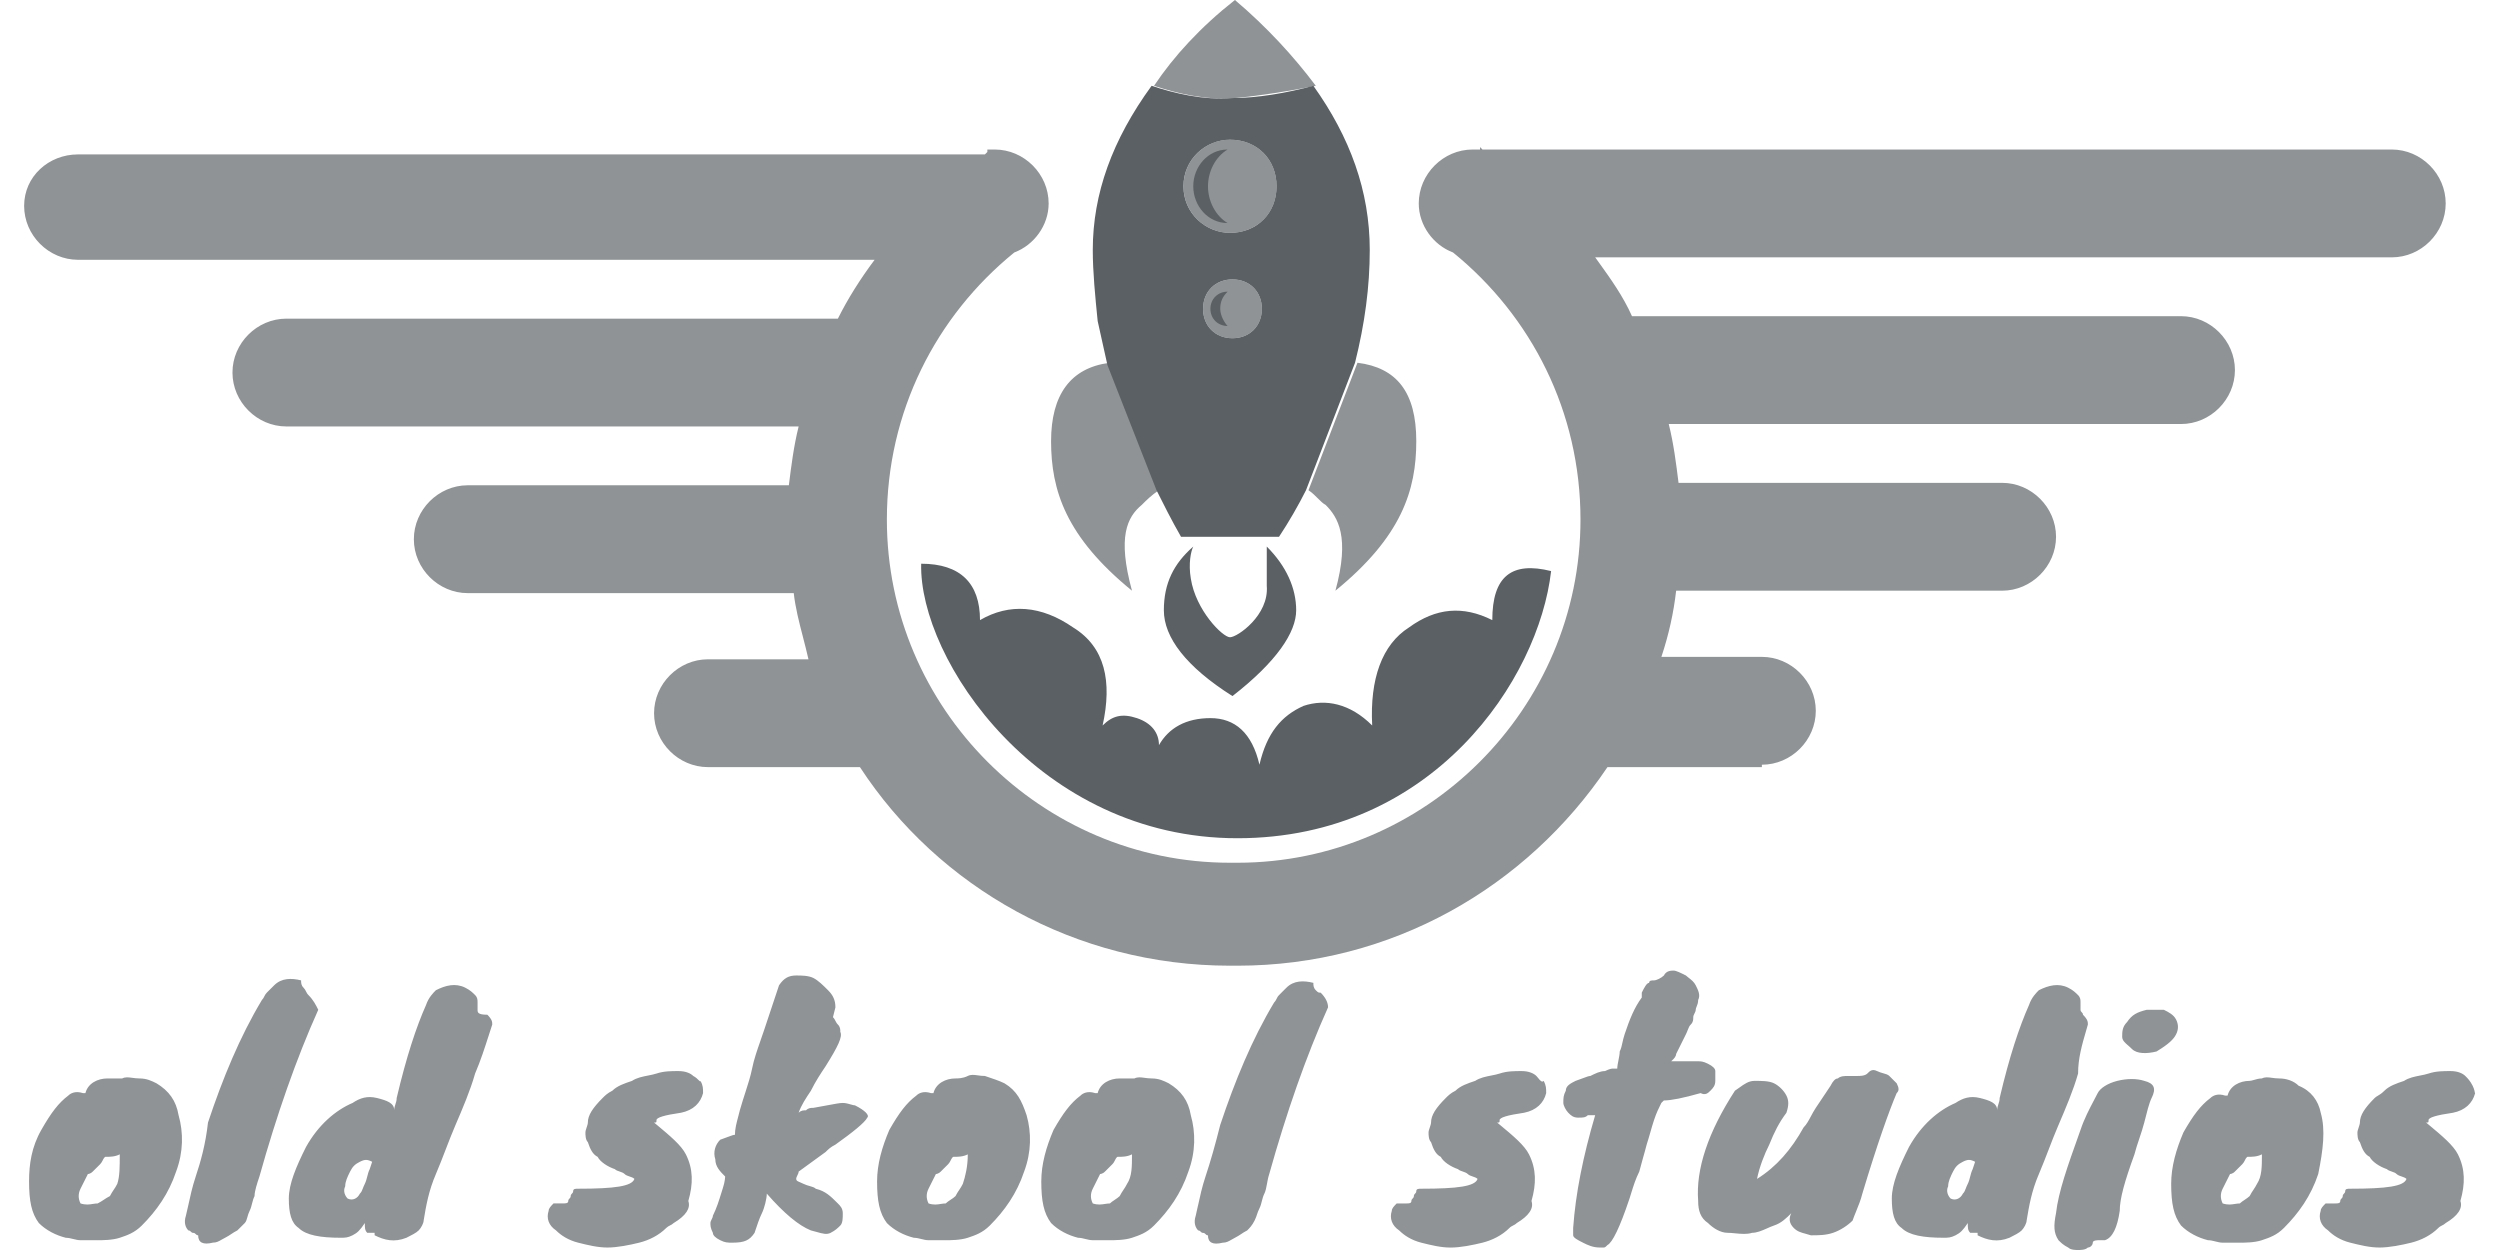 <?xml version="1.0" encoding="UTF-8"?> <svg xmlns="http://www.w3.org/2000/svg" width="72" height="36" viewBox="0 0 72 36" fill="none"><g clip-path="url(#clip0_2125_33360)"><path fill-rule="evenodd" clip-rule="evenodd" d="M37.895 2.471C37.189 2.612 36.342 2.753 35.566 2.824C34.719 2.894 33.872 2.682 33.236 2.471C33.801 1.624 34.578 0.776 35.566 0C36.483 0.776 37.26 1.624 37.895 2.471ZM38.46 17.012C38.884 15.459 38.531 14.894 38.178 14.541C38.107 14.506 38.036 14.435 37.957 14.356C37.878 14.276 37.789 14.188 37.684 14.118L39.095 10.447C40.225 10.588 40.789 11.294 40.789 12.706C40.789 14.118 40.366 15.459 38.46 17.012ZM8.813 28.553C8.831 28.588 8.848 28.623 8.884 28.659C9.025 28.8 9.096 28.941 9.166 29.082C8.531 30.494 7.966 32.118 7.472 33.882C7.401 34.094 7.331 34.306 7.331 34.447C7.296 34.518 7.278 34.588 7.26 34.659C7.243 34.73 7.225 34.8 7.19 34.871C7.159 34.932 7.141 34.994 7.126 35.05C7.106 35.122 7.088 35.184 7.049 35.224L6.837 35.435C6.766 35.471 6.713 35.506 6.66 35.541L6.66 35.541C6.607 35.577 6.554 35.612 6.484 35.647C6.445 35.666 6.412 35.685 6.381 35.703C6.299 35.751 6.234 35.788 6.131 35.788C5.849 35.858 5.707 35.788 5.707 35.577C5.672 35.577 5.654 35.559 5.637 35.542C5.619 35.524 5.601 35.507 5.566 35.507C5.531 35.507 5.513 35.489 5.496 35.471C5.478 35.454 5.46 35.436 5.425 35.436C5.354 35.365 5.284 35.224 5.354 35.012C5.376 34.926 5.397 34.828 5.421 34.72C5.474 34.473 5.538 34.178 5.637 33.882C5.778 33.459 5.919 32.965 5.99 32.33C6.413 31.059 6.907 29.859 7.543 28.8C7.578 28.765 7.596 28.73 7.613 28.694C7.631 28.659 7.649 28.624 7.684 28.588L7.896 28.377C8.107 28.165 8.39 28.165 8.672 28.235C8.672 28.306 8.672 28.377 8.743 28.447C8.778 28.483 8.796 28.518 8.813 28.553ZM19.966 30.988C19.895 30.917 19.754 30.847 19.542 30.847H19.542C19.33 30.847 19.119 30.847 18.907 30.918C18.831 30.943 18.747 30.959 18.661 30.976C18.503 31.007 18.337 31.039 18.201 31.13L18.192 31.133C17.983 31.203 17.775 31.273 17.636 31.412C17.495 31.483 17.424 31.553 17.354 31.624C17.072 31.906 16.93 32.118 16.93 32.33C16.93 32.365 16.913 32.418 16.895 32.471C16.877 32.524 16.86 32.577 16.86 32.612C16.86 32.682 16.86 32.824 16.93 32.894C17.001 33.106 17.072 33.246 17.213 33.318C17.283 33.459 17.495 33.599 17.707 33.671C17.742 33.706 17.795 33.724 17.848 33.741C17.901 33.759 17.954 33.777 17.989 33.812C18.024 33.847 18.078 33.865 18.131 33.883C18.184 33.9 18.236 33.917 18.271 33.952C18.201 34.165 17.707 34.235 16.648 34.235C16.577 34.235 16.507 34.235 16.507 34.305C16.507 34.341 16.489 34.359 16.471 34.377C16.454 34.394 16.436 34.412 16.436 34.447C16.436 34.482 16.418 34.5 16.401 34.518C16.383 34.535 16.366 34.553 16.366 34.588C16.366 34.657 16.295 34.658 16.224 34.658H15.942L15.938 34.662C15.869 34.732 15.801 34.801 15.801 34.871C15.73 35.083 15.801 35.294 16.013 35.435C16.154 35.577 16.366 35.717 16.648 35.788C16.93 35.859 17.213 35.929 17.495 35.929C17.777 35.929 18.13 35.858 18.413 35.788C18.695 35.717 18.977 35.577 19.189 35.364C19.225 35.329 19.26 35.311 19.296 35.293C19.331 35.276 19.366 35.258 19.401 35.224C19.754 35.012 19.895 34.8 19.824 34.588C19.966 34.094 19.966 33.671 19.754 33.247C19.621 32.983 19.301 32.717 18.912 32.392L18.912 32.392L18.912 32.392L18.836 32.33C18.872 32.33 18.889 32.33 18.898 32.321C18.907 32.312 18.907 32.294 18.907 32.259C18.907 32.188 19.119 32.118 19.613 32.047C19.966 31.976 20.177 31.765 20.248 31.482C20.248 31.341 20.248 31.27 20.177 31.129C20.177 31.165 20.16 31.147 20.124 31.111C20.089 31.076 20.036 31.023 19.966 30.988ZM4.508 31.2C4.366 31.129 4.225 31.059 4.013 31.059C3.937 31.059 3.869 31.049 3.808 31.041C3.699 31.026 3.609 31.014 3.519 31.059H3.096C2.813 31.059 2.531 31.2 2.46 31.482H2.39C2.178 31.412 2.037 31.482 1.966 31.553C1.684 31.765 1.472 32.047 1.19 32.541C0.908 33.035 0.837 33.529 0.837 34.024C0.837 34.589 0.908 34.942 1.119 35.224C1.331 35.436 1.613 35.577 1.896 35.648C1.966 35.648 2.037 35.665 2.107 35.683L2.108 35.683C2.178 35.701 2.249 35.718 2.319 35.718H2.813C2.955 35.718 3.237 35.718 3.449 35.648C3.66 35.577 3.872 35.507 4.084 35.295C4.508 34.871 4.86 34.377 5.072 33.742C5.284 33.177 5.284 32.612 5.143 32.118C5.072 31.694 4.86 31.412 4.508 31.2ZM3.378 34.094C3.343 34.165 3.308 34.218 3.272 34.27L3.272 34.27C3.237 34.323 3.202 34.376 3.166 34.447C3.096 34.482 3.043 34.517 2.99 34.553C2.937 34.588 2.884 34.623 2.813 34.659C2.769 34.659 2.724 34.666 2.677 34.673C2.576 34.69 2.464 34.707 2.319 34.659C2.249 34.518 2.249 34.377 2.319 34.235L2.531 33.812C2.531 33.812 2.602 33.812 2.672 33.74L2.884 33.529C2.919 33.493 2.937 33.458 2.955 33.423C2.972 33.387 2.99 33.352 3.025 33.317C3.166 33.317 3.308 33.317 3.449 33.245C3.449 33.6 3.449 33.882 3.378 34.094ZM13.754 29.082V28.87C13.754 28.799 13.754 28.729 13.683 28.658C13.613 28.587 13.542 28.518 13.401 28.446C13.118 28.305 12.836 28.376 12.554 28.518C12.483 28.588 12.342 28.729 12.271 28.941C11.989 29.576 11.707 30.424 11.424 31.623C11.424 31.694 11.407 31.747 11.389 31.8C11.371 31.853 11.354 31.906 11.354 31.976C11.354 31.765 11.142 31.695 10.86 31.623C10.577 31.553 10.365 31.623 10.154 31.765C9.66 31.976 9.165 32.4 8.812 33.035C8.53 33.6 8.318 34.094 8.318 34.518C8.318 34.942 8.389 35.224 8.601 35.365C8.812 35.577 9.236 35.647 9.801 35.647C9.942 35.647 10.012 35.647 10.154 35.576C10.295 35.505 10.365 35.435 10.507 35.224C10.507 35.364 10.507 35.435 10.577 35.505H10.648H10.789V35.576C11.071 35.717 11.354 35.788 11.707 35.647L11.707 35.647C11.848 35.576 11.989 35.506 12.059 35.435C12.13 35.364 12.201 35.224 12.201 35.153C12.271 34.729 12.342 34.306 12.554 33.812C12.659 33.566 12.747 33.337 12.835 33.108L12.835 33.108C12.924 32.878 13.012 32.648 13.118 32.401C13.33 31.907 13.542 31.412 13.683 30.918C13.844 30.542 13.964 30.166 14.075 29.822L14.075 29.822L14.075 29.822L14.075 29.822L14.075 29.822C14.11 29.713 14.143 29.607 14.177 29.506C14.177 29.435 14.177 29.365 14.036 29.224C13.754 29.224 13.754 29.153 13.754 29.082ZM10.648 33.67C10.613 33.741 10.595 33.812 10.577 33.882C10.559 33.953 10.542 34.023 10.507 34.094C10.48 34.148 10.463 34.192 10.449 34.229C10.426 34.289 10.409 34.333 10.365 34.376C10.295 34.518 10.154 34.588 10.012 34.518C9.942 34.447 9.871 34.306 9.942 34.165C9.942 34.024 10.012 33.884 10.082 33.742L10.083 33.74C10.154 33.599 10.224 33.529 10.365 33.459C10.507 33.388 10.577 33.388 10.718 33.459L10.648 33.67ZM30.271 12.706C30.271 14.118 30.695 15.459 32.601 17.012C32.177 15.459 32.46 14.894 32.883 14.541C33.024 14.4 33.166 14.259 33.377 14.118L31.966 10.447L31.951 10.449L31.684 9.247C31.75 9.648 31.817 10.049 31.944 10.45C30.829 10.598 30.271 11.373 30.271 12.706ZM54.413 30.988L54.625 31.2C54.696 31.341 54.696 31.412 54.624 31.482C54.412 31.976 54.059 32.965 53.636 34.376C53.592 34.555 53.519 34.734 53.453 34.896C53.415 34.989 53.38 35.075 53.354 35.153C53.213 35.294 53.001 35.435 52.789 35.506C52.578 35.577 52.366 35.577 52.154 35.577C52.097 35.558 52.045 35.544 51.997 35.531L51.997 35.531L51.997 35.531C51.866 35.496 51.763 35.468 51.66 35.365C51.519 35.223 51.519 35.082 51.589 34.94C51.448 35.081 51.307 35.223 51.096 35.293C51.025 35.317 50.954 35.348 50.884 35.38C50.743 35.442 50.601 35.505 50.46 35.505C50.317 35.553 50.141 35.536 49.976 35.52L49.976 35.52C49.898 35.512 49.822 35.505 49.754 35.505C49.543 35.505 49.331 35.364 49.19 35.223C48.978 35.082 48.907 34.87 48.907 34.588C48.837 33.67 49.19 32.612 49.966 31.412C50.01 31.382 50.051 31.353 50.091 31.325C50.24 31.218 50.363 31.129 50.531 31.129C50.742 31.129 50.954 31.129 51.096 31.201C51.237 31.271 51.378 31.412 51.449 31.553C51.52 31.695 51.52 31.835 51.449 32.048C51.237 32.33 51.096 32.612 50.955 32.965C50.814 33.247 50.673 33.6 50.602 33.953C51.166 33.6 51.59 33.106 51.943 32.471C52.029 32.385 52.089 32.272 52.154 32.15C52.196 32.071 52.24 31.989 52.295 31.906L52.437 31.694L52.72 31.27C52.79 31.129 52.861 31.059 52.931 31.059C53.001 30.988 53.142 30.988 53.214 30.988H53.495C53.566 30.988 53.707 30.988 53.779 30.918C53.848 30.847 53.92 30.776 54.06 30.847C54.122 30.878 54.184 30.895 54.24 30.911C54.312 30.931 54.373 30.948 54.413 30.988ZM24.506 31.809L24.506 31.809C24.437 31.789 24.354 31.765 24.272 31.765C24.184 31.765 24.043 31.792 23.848 31.829C23.728 31.852 23.586 31.879 23.425 31.906C23.354 31.906 23.284 31.906 23.213 31.977C23.142 31.977 23.072 31.977 23.001 32.048C23.072 31.835 23.213 31.624 23.354 31.413C23.495 31.13 23.636 30.919 23.778 30.707C24.131 30.142 24.272 29.86 24.201 29.718C24.201 29.648 24.201 29.578 24.131 29.507C24.095 29.471 24.078 29.436 24.06 29.401C24.042 29.366 24.025 29.33 23.989 29.295L24.06 29.013C24.06 28.801 23.989 28.66 23.848 28.519C23.707 28.378 23.566 28.237 23.425 28.166C23.284 28.094 23.072 28.094 22.931 28.094C22.719 28.094 22.578 28.166 22.436 28.377L22.013 29.647C21.977 29.756 21.94 29.86 21.905 29.96L21.905 29.961L21.905 29.962L21.905 29.962C21.803 30.253 21.712 30.515 21.66 30.777C21.617 30.991 21.548 31.206 21.469 31.453C21.418 31.611 21.362 31.783 21.307 31.977C21.292 32.035 21.278 32.091 21.264 32.145C21.21 32.347 21.166 32.515 21.166 32.682C21.123 32.682 21.054 32.709 20.958 32.745L20.958 32.745C20.897 32.769 20.825 32.796 20.742 32.824C20.601 32.965 20.531 33.177 20.601 33.388C20.601 33.6 20.742 33.741 20.884 33.883C20.884 33.883 20.884 34.024 20.813 34.235C20.796 34.285 20.78 34.339 20.762 34.396C20.705 34.581 20.638 34.796 20.531 35.012C20.531 35.047 20.513 35.083 20.495 35.118C20.478 35.153 20.46 35.189 20.46 35.224C20.46 35.295 20.46 35.365 20.531 35.506C20.531 35.577 20.601 35.647 20.742 35.718C20.884 35.789 20.954 35.789 21.095 35.789C21.448 35.789 21.589 35.718 21.731 35.507C21.801 35.295 21.872 35.083 21.942 34.942C22.013 34.801 22.084 34.519 22.084 34.377C22.578 34.942 23.001 35.295 23.354 35.436C23.416 35.452 23.471 35.467 23.521 35.481C23.698 35.531 23.809 35.562 23.919 35.507C24.06 35.436 24.131 35.365 24.201 35.295C24.272 35.224 24.272 35.083 24.272 34.942C24.272 34.801 24.201 34.73 24.131 34.66C23.919 34.448 23.778 34.307 23.495 34.236C23.456 34.197 23.394 34.179 23.322 34.159C23.266 34.143 23.204 34.126 23.142 34.095C23.101 34.074 23.066 34.06 23.036 34.047C22.966 34.018 22.931 34.004 22.931 33.954C22.931 33.919 22.948 33.883 22.966 33.848C22.983 33.813 23.001 33.778 23.001 33.742L23.778 33.177C23.848 33.107 23.919 33.036 24.06 32.965C24.554 32.613 24.907 32.33 24.978 32.188C25.048 32.118 24.907 31.977 24.625 31.835C24.595 31.835 24.554 31.823 24.506 31.809ZM71.001 30.988C71.072 31.059 71.142 31.13 71.213 31.271C71.261 31.366 71.276 31.462 71.281 31.492C71.208 31.769 70.997 31.977 70.647 32.047C70.154 32.118 69.942 32.188 69.942 32.259C69.942 32.294 69.942 32.312 69.933 32.321C69.924 32.33 69.906 32.33 69.871 32.33L69.947 32.392L69.947 32.392L69.947 32.392C70.336 32.717 70.656 32.983 70.789 33.247C71 33.671 71 34.094 70.86 34.588C70.93 34.8 70.789 35.012 70.436 35.224C70.401 35.258 70.366 35.276 70.331 35.293C70.296 35.311 70.26 35.329 70.225 35.364C70.013 35.577 69.73 35.717 69.448 35.788C69.165 35.858 68.812 35.929 68.53 35.929C68.248 35.929 67.965 35.859 67.683 35.788C67.401 35.717 67.189 35.577 67.048 35.435C66.836 35.294 66.765 35.083 66.836 34.871C66.836 34.8 66.907 34.73 66.978 34.659H67.259C67.33 34.659 67.4 34.658 67.4 34.588C67.4 34.554 67.418 34.536 67.435 34.519C67.453 34.501 67.471 34.483 67.471 34.447C67.471 34.412 67.489 34.395 67.506 34.377C67.524 34.36 67.542 34.342 67.542 34.306C67.542 34.235 67.612 34.235 67.683 34.235C68.742 34.235 69.236 34.166 69.307 33.953C69.272 33.918 69.218 33.9 69.165 33.882C69.112 33.865 69.059 33.847 69.023 33.812C68.988 33.776 68.935 33.759 68.882 33.741C68.83 33.724 68.777 33.706 68.742 33.671C68.529 33.599 68.318 33.459 68.247 33.318C68.106 33.246 68.036 33.106 67.965 32.894C67.894 32.824 67.894 32.682 67.894 32.612C67.894 32.577 67.912 32.524 67.93 32.471L67.93 32.471C67.947 32.418 67.965 32.365 67.965 32.33C67.965 32.118 68.107 31.906 68.389 31.624C68.418 31.594 68.448 31.577 68.482 31.557C68.531 31.529 68.589 31.495 68.672 31.412C68.811 31.273 69.018 31.203 69.227 31.133L69.236 31.13C69.373 31.039 69.539 31.007 69.696 30.976L69.696 30.976C69.783 30.959 69.867 30.943 69.942 30.918C70.154 30.847 70.366 30.847 70.578 30.847C70.789 30.847 70.93 30.917 71.001 30.988ZM71.281 31.492L71.283 31.483C71.283 31.495 71.283 31.501 71.283 31.501L71.283 31.501L71.282 31.5L71.281 31.492ZM66.837 32.047C66.766 31.694 66.555 31.412 66.202 31.27C66.06 31.129 65.849 31.059 65.637 31.059C65.56 31.059 65.493 31.049 65.431 31.041C65.323 31.026 65.233 31.014 65.143 31.059C65.06 31.059 64.978 31.083 64.91 31.103C64.861 31.117 64.819 31.129 64.79 31.129C64.507 31.129 64.225 31.27 64.154 31.553H64.084C63.872 31.482 63.731 31.553 63.66 31.623C63.378 31.835 63.166 32.117 62.883 32.612C62.672 33.106 62.53 33.599 62.53 34.094C62.53 34.659 62.602 35.012 62.813 35.294C63.024 35.506 63.307 35.647 63.589 35.718C63.66 35.718 63.73 35.735 63.801 35.753C63.871 35.771 63.942 35.789 64.013 35.789H64.507C64.648 35.789 64.931 35.789 65.142 35.718L65.146 35.716C65.357 35.646 65.568 35.576 65.777 35.365C66.201 34.941 66.554 34.447 66.765 33.812C66.907 33.106 66.978 32.541 66.837 32.047ZM65.002 34.094C64.966 34.165 64.931 34.218 64.895 34.272C64.86 34.324 64.825 34.377 64.79 34.447C64.754 34.482 64.702 34.517 64.649 34.553L64.649 34.553C64.596 34.588 64.543 34.623 64.507 34.659C64.463 34.659 64.418 34.666 64.371 34.673C64.27 34.69 64.158 34.707 64.013 34.659C63.943 34.517 63.943 34.376 64.013 34.235L64.225 33.812C64.225 33.812 64.296 33.812 64.366 33.74L64.578 33.529C64.613 33.493 64.631 33.458 64.649 33.423C64.666 33.387 64.684 33.352 64.719 33.317C64.86 33.317 65.001 33.317 65.143 33.245C65.143 33.6 65.143 33.882 65.002 34.094ZM62.672 29.364C62.743 29.506 62.743 29.647 62.672 29.788C62.602 29.929 62.46 30.07 62.107 30.283C61.825 30.353 61.543 30.353 61.401 30.212C61.364 30.174 61.326 30.141 61.29 30.11C61.195 30.028 61.119 29.962 61.119 29.859C61.119 29.717 61.119 29.576 61.26 29.435C61.401 29.224 61.543 29.153 61.825 29.082H62.107H62.319C62.46 29.152 62.602 29.224 62.672 29.364ZM61.755 31.129C61.543 31.059 61.26 31.059 60.978 31.129C60.696 31.2 60.484 31.341 60.413 31.482C60.38 31.549 60.343 31.619 60.303 31.694L60.303 31.694C60.176 31.935 60.027 32.218 59.919 32.541L59.887 32.631C59.549 33.577 59.282 34.325 59.213 34.941C59.143 35.294 59.143 35.506 59.284 35.718C59.355 35.789 59.425 35.859 59.566 35.93C59.637 36 59.778 36 59.849 36C59.92 36 60.06 36 60.131 35.929C60.202 35.929 60.272 35.858 60.272 35.788C60.272 35.717 60.413 35.717 60.484 35.717H60.625C60.837 35.646 60.978 35.364 61.049 34.87C61.049 34.518 61.19 34.023 61.472 33.246C61.507 33.106 61.56 32.948 61.613 32.789L61.613 32.789C61.666 32.63 61.719 32.471 61.755 32.329L61.757 32.321C61.827 32.042 61.896 31.763 61.966 31.623C62.108 31.341 62.037 31.2 61.755 31.129ZM59.989 29.224C60.131 29.365 60.131 29.435 60.131 29.506C60.115 29.561 60.099 29.616 60.084 29.67C59.96 30.096 59.849 30.479 59.849 30.918C59.708 31.412 59.496 31.906 59.285 32.4L59.285 32.4L59.285 32.4L59.285 32.4L59.285 32.4L59.285 32.401L59.285 32.401L59.284 32.401L59.284 32.401L59.284 32.401C59.178 32.648 59.09 32.878 59.001 33.108C58.913 33.337 58.825 33.566 58.72 33.812C58.508 34.306 58.437 34.729 58.367 35.153L58.367 35.153C58.367 35.224 58.296 35.364 58.225 35.435C58.155 35.506 58.014 35.577 57.873 35.647C57.52 35.788 57.237 35.717 56.955 35.577V35.505H56.814H56.743C56.672 35.435 56.672 35.364 56.672 35.224C56.531 35.435 56.46 35.505 56.319 35.577C56.178 35.647 56.107 35.647 55.966 35.647C55.401 35.647 54.978 35.577 54.766 35.365C54.555 35.224 54.484 34.942 54.484 34.518C54.484 34.094 54.696 33.6 54.978 33.035C55.331 32.4 55.825 31.977 56.319 31.765C56.531 31.623 56.743 31.553 57.025 31.623C57.307 31.695 57.519 31.765 57.519 31.977C57.519 31.906 57.537 31.853 57.554 31.8C57.572 31.747 57.59 31.694 57.59 31.623C57.872 30.424 58.155 29.576 58.437 28.941C58.507 28.729 58.648 28.588 58.719 28.518C59.001 28.377 59.284 28.306 59.566 28.447C59.706 28.518 59.777 28.588 59.848 28.659C59.919 28.73 59.919 28.8 59.919 28.871V29.083C59.919 29.118 59.936 29.135 59.954 29.153C59.972 29.171 59.989 29.188 59.989 29.224ZM56.742 33.882C56.76 33.812 56.778 33.741 56.813 33.671L56.883 33.459C56.742 33.388 56.671 33.388 56.53 33.459C56.39 33.529 56.319 33.599 56.248 33.74L56.247 33.742C56.177 33.884 56.107 34.024 56.107 34.165C56.037 34.306 56.107 34.447 56.178 34.518C56.319 34.588 56.46 34.518 56.531 34.377C56.574 34.333 56.591 34.289 56.614 34.229C56.628 34.192 56.645 34.148 56.672 34.094C56.707 34.023 56.725 33.953 56.742 33.882ZM33.66 31.2C33.519 31.129 33.377 31.059 33.166 31.059C33.089 31.059 33.022 31.049 32.96 31.041C32.852 31.026 32.762 31.014 32.672 31.059H32.248C31.966 31.059 31.683 31.2 31.613 31.482H31.542C31.33 31.412 31.189 31.482 31.119 31.553C30.836 31.765 30.625 32.047 30.342 32.541C30.13 33.035 29.989 33.529 29.989 34.024C29.989 34.589 30.06 34.942 30.272 35.224C30.483 35.436 30.766 35.577 31.048 35.648C31.119 35.648 31.189 35.665 31.26 35.683L31.26 35.683C31.331 35.701 31.401 35.718 31.472 35.718H31.966C32.107 35.718 32.389 35.718 32.601 35.648C32.813 35.577 33.025 35.507 33.236 35.295C33.66 34.871 34.013 34.377 34.225 33.742C34.436 33.177 34.436 32.612 34.295 32.118C34.224 31.694 34.013 31.412 33.66 31.2ZM32.46 34.094C32.425 34.165 32.389 34.218 32.354 34.27C32.319 34.323 32.283 34.376 32.248 34.447C32.212 34.483 32.159 34.518 32.106 34.554L32.106 34.554C32.053 34.589 32.001 34.624 31.966 34.659C31.921 34.659 31.876 34.666 31.829 34.673C31.728 34.69 31.616 34.707 31.472 34.659C31.401 34.518 31.401 34.377 31.472 34.235C31.519 34.141 31.566 34.047 31.613 33.952L31.683 33.812C31.683 33.812 31.754 33.812 31.825 33.74L32.036 33.529C32.072 33.493 32.089 33.458 32.107 33.423C32.124 33.387 32.142 33.352 32.178 33.317C32.319 33.317 32.46 33.317 32.601 33.245C32.601 33.6 32.601 33.882 32.46 34.094ZM28.383 30.994C28.589 31.063 28.793 31.131 28.93 31.2C29.283 31.412 29.424 31.694 29.566 32.118C29.707 32.612 29.707 33.177 29.495 33.742C29.283 34.377 28.93 34.871 28.507 35.295C28.295 35.507 28.083 35.577 27.872 35.648C27.66 35.718 27.377 35.718 27.236 35.718H26.742C26.672 35.718 26.601 35.701 26.53 35.683L26.53 35.683C26.46 35.665 26.389 35.648 26.319 35.648C26.036 35.577 25.754 35.436 25.542 35.224C25.33 34.942 25.26 34.589 25.26 34.024C25.26 33.529 25.401 33.035 25.613 32.541C25.895 32.047 26.107 31.765 26.389 31.554C26.46 31.482 26.601 31.412 26.813 31.482H26.883C26.954 31.2 27.236 31.059 27.519 31.059C27.589 31.059 27.73 31.059 27.872 30.988C27.962 30.943 28.052 30.955 28.16 30.97H28.16C28.221 30.979 28.289 30.988 28.366 30.988L28.383 30.994ZM27.625 34.271C27.66 34.218 27.695 34.165 27.73 34.094C27.801 33.882 27.872 33.6 27.872 33.246C27.73 33.317 27.589 33.317 27.448 33.317C27.413 33.352 27.395 33.388 27.377 33.423C27.36 33.458 27.342 33.493 27.307 33.529L27.095 33.74C27.024 33.812 26.954 33.812 26.954 33.812L26.883 33.953L26.882 33.955C26.835 34.048 26.789 34.141 26.742 34.235C26.672 34.377 26.672 34.518 26.742 34.659C26.887 34.708 26.999 34.69 27.1 34.673C27.147 34.666 27.192 34.659 27.236 34.659C27.271 34.624 27.324 34.589 27.376 34.554C27.43 34.519 27.483 34.483 27.519 34.447C27.554 34.377 27.589 34.324 27.625 34.271ZM37.895 28.518C37.825 28.447 37.825 28.377 37.825 28.306C37.542 28.235 37.26 28.235 37.048 28.447C37.001 28.494 36.954 28.541 36.907 28.588L36.837 28.659C36.801 28.694 36.783 28.729 36.766 28.765C36.748 28.8 36.731 28.835 36.695 28.871C36.06 29.929 35.566 31.129 35.142 32.4C35.001 32.965 34.86 33.459 34.719 33.882C34.62 34.178 34.556 34.473 34.503 34.72L34.502 34.72C34.479 34.828 34.458 34.926 34.437 35.012C34.366 35.224 34.437 35.365 34.507 35.436C34.542 35.436 34.56 35.454 34.578 35.471C34.595 35.489 34.613 35.507 34.648 35.507C34.684 35.507 34.701 35.524 34.719 35.542C34.736 35.56 34.754 35.578 34.789 35.578C34.789 35.79 34.931 35.859 35.213 35.79C35.316 35.79 35.381 35.752 35.463 35.705C35.494 35.687 35.527 35.668 35.566 35.648C35.636 35.613 35.689 35.578 35.742 35.543C35.795 35.507 35.848 35.472 35.919 35.437L35.923 35.433C35.992 35.363 36.061 35.293 36.131 35.154C36.166 35.084 36.184 35.031 36.201 34.978C36.219 34.925 36.236 34.872 36.272 34.801C36.307 34.731 36.325 34.66 36.342 34.59C36.36 34.519 36.378 34.449 36.413 34.378C36.452 34.301 36.469 34.203 36.489 34.095C36.505 34.005 36.522 33.909 36.554 33.813C37.048 32.048 37.613 30.424 38.248 29.012C38.248 28.872 38.177 28.731 38.036 28.589C37.966 28.588 37.966 28.588 37.895 28.518ZM52.295 20.471C52.295 21.318 51.589 22.024 50.742 22.024V22.093H46.295C43.966 25.553 40.084 27.812 35.636 27.812H35.425C30.978 27.812 27.025 25.552 24.766 22.093H20.389C19.542 22.093 18.837 21.388 18.837 20.541C18.837 19.694 19.542 18.988 20.389 18.988H23.284C23.236 18.777 23.182 18.565 23.127 18.353L23.127 18.353C23.017 17.93 22.907 17.506 22.86 17.082H13.472C12.625 17.082 11.919 16.377 11.919 15.53C11.919 14.682 12.625 13.976 13.472 13.976H22.719C22.789 13.412 22.86 12.847 23.001 12.282H8.248C7.401 12.282 6.695 11.576 6.695 10.729C6.695 9.882 7.401 9.177 8.248 9.177H24.131C24.413 8.612 24.766 8.047 25.189 7.482H2.248C1.401 7.482 0.695 6.777 0.695 5.929C0.695 5.082 1.401 4.447 2.248 4.447H28.365L28.436 4.377V4.306H28.648C29.495 4.306 30.201 5.012 30.201 5.859C30.201 6.494 29.777 7.059 29.212 7.271C26.953 9.106 25.542 11.859 25.542 14.965C25.542 20.4 29.989 24.847 35.424 24.847H35.636C41.071 24.847 45.518 20.4 45.518 14.965C45.518 11.859 44.106 9.106 41.847 7.271C41.283 7.059 40.86 6.494 40.86 5.859C40.86 5.012 41.566 4.306 42.412 4.306H42.625V4.235L42.695 4.306H68.883C69.731 4.306 70.436 5.012 70.436 5.859C70.436 6.706 69.731 7.412 68.883 7.412H45.942L45.978 7.462L46.046 7.557L46.046 7.557C46.376 8.015 46.747 8.532 47.001 9.106H62.813C63.66 9.106 64.366 9.812 64.366 10.659C64.366 11.506 63.66 12.212 62.813 12.212H48.06C48.201 12.777 48.272 13.341 48.342 13.906L48.342 13.906H57.661C58.508 13.906 59.214 14.612 59.214 15.459C59.214 16.306 58.508 17.012 57.661 17.012H48.273C48.201 17.647 48.06 18.282 47.848 18.918H50.742C51.589 18.918 52.295 19.624 52.295 20.471ZM49.26 31.412C49.331 31.341 49.401 31.27 49.401 31.129V30.848C49.401 30.776 49.33 30.706 49.189 30.636C49.048 30.565 48.977 30.565 48.907 30.565H48.766H48.625H48.343H48.272H48.131L48.202 30.494C48.202 30.494 48.273 30.423 48.273 30.353L48.554 29.788C48.581 29.735 48.597 29.691 48.611 29.654L48.611 29.654C48.635 29.593 48.651 29.55 48.695 29.506C48.766 29.435 48.766 29.365 48.766 29.294C48.766 29.259 48.783 29.224 48.801 29.188C48.819 29.153 48.837 29.118 48.837 29.082C48.837 29.053 48.849 29.023 48.863 28.989C48.883 28.941 48.907 28.883 48.907 28.8C48.978 28.66 48.909 28.521 48.839 28.381L48.837 28.376C48.787 28.278 48.704 28.214 48.634 28.16L48.634 28.16L48.634 28.16C48.604 28.137 48.576 28.115 48.554 28.094L48.55 28.092C48.411 28.022 48.272 27.953 48.202 27.953C48.131 27.953 47.99 27.953 47.92 28.094C47.848 28.165 47.707 28.235 47.636 28.235C47.566 28.235 47.495 28.235 47.495 28.306C47.424 28.306 47.354 28.447 47.283 28.588L47.283 28.588V28.729C47.072 29.011 46.93 29.364 46.789 29.788C46.758 29.881 46.741 29.96 46.725 30.032C46.705 30.124 46.688 30.203 46.648 30.282C46.648 30.352 46.63 30.441 46.613 30.529C46.595 30.617 46.577 30.706 46.577 30.776H46.436C46.436 30.776 46.366 30.776 46.224 30.847C46.083 30.847 45.942 30.918 45.801 30.988C45.757 30.988 45.687 31.015 45.589 31.052C45.529 31.075 45.458 31.102 45.377 31.129C45.236 31.2 45.095 31.27 45.095 31.412C45.024 31.553 45.024 31.623 45.024 31.765C45.024 31.835 45.096 31.976 45.166 32.047C45.236 32.118 45.307 32.188 45.448 32.188C45.588 32.188 45.66 32.188 45.73 32.117H45.941C45.588 33.317 45.377 34.376 45.307 35.364V35.576C45.307 35.645 45.441 35.714 45.578 35.783L45.588 35.788C45.73 35.859 45.871 35.929 46.083 35.929H46.154C46.184 35.929 46.201 35.929 46.216 35.924C46.237 35.916 46.254 35.899 46.294 35.858C46.435 35.788 46.647 35.364 46.93 34.518C46.946 34.468 46.962 34.415 46.98 34.358C47.037 34.174 47.104 33.957 47.212 33.74C47.248 33.598 47.283 33.473 47.319 33.347C47.354 33.225 47.389 33.103 47.424 32.964C47.459 32.858 47.494 32.734 47.53 32.611C47.565 32.487 47.6 32.364 47.636 32.258C47.706 32.046 47.777 31.905 47.847 31.764L47.847 31.764L47.919 31.693C48.13 31.693 48.483 31.622 48.977 31.481C49.118 31.553 49.189 31.482 49.26 31.412ZM43.825 30.847C44.036 30.847 44.178 30.918 44.248 30.988C44.266 31.006 44.283 31.028 44.301 31.05C44.354 31.116 44.407 31.183 44.46 31.13C44.53 31.271 44.53 31.342 44.53 31.483C44.46 31.765 44.248 31.977 43.895 32.047C43.401 32.118 43.189 32.188 43.189 32.259C43.189 32.294 43.189 32.312 43.18 32.321C43.172 32.33 43.154 32.33 43.118 32.33L43.191 32.39C43.582 32.715 43.903 32.982 44.036 33.247C44.248 33.671 44.248 34.094 44.107 34.588C44.178 34.8 44.036 35.012 43.683 35.224C43.648 35.259 43.613 35.276 43.578 35.294C43.543 35.312 43.507 35.329 43.472 35.365C43.261 35.577 42.978 35.718 42.696 35.789C42.413 35.859 42.06 35.93 41.778 35.93C41.496 35.93 41.214 35.86 40.931 35.789C40.649 35.718 40.437 35.577 40.296 35.436C40.084 35.295 40.014 35.083 40.084 34.871C40.084 34.801 40.152 34.733 40.221 34.663L40.225 34.659H40.508C40.578 34.659 40.648 34.659 40.648 34.588C40.648 34.553 40.666 34.535 40.683 34.518C40.701 34.5 40.719 34.483 40.719 34.447C40.719 34.412 40.736 34.395 40.754 34.377C40.771 34.36 40.789 34.342 40.789 34.306C40.789 34.235 40.86 34.235 40.93 34.235C41.989 34.235 42.483 34.166 42.554 33.953C42.519 33.918 42.466 33.9 42.413 33.883C42.36 33.865 42.307 33.847 42.272 33.812C42.236 33.777 42.183 33.759 42.13 33.741C42.078 33.724 42.025 33.706 41.989 33.671C41.778 33.599 41.566 33.459 41.495 33.318C41.354 33.247 41.283 33.106 41.214 32.894C41.142 32.824 41.142 32.682 41.142 32.612C41.142 32.577 41.16 32.524 41.178 32.471C41.196 32.418 41.214 32.365 41.214 32.33C41.214 32.118 41.355 31.906 41.637 31.624C41.707 31.553 41.778 31.483 41.919 31.412C42.057 31.273 42.265 31.203 42.473 31.133L42.484 31.13C42.621 31.039 42.786 31.007 42.944 30.976C43.031 30.959 43.115 30.943 43.19 30.918C43.401 30.847 43.613 30.847 43.825 30.847ZM35.425 6.706C36.202 6.706 36.766 6.141 36.766 5.365C36.766 4.588 36.202 4.023 35.425 4.023C34.719 4.023 34.084 4.588 34.084 5.365C34.084 6.141 34.719 6.706 35.425 6.706ZM34.648 8.894C34.648 8.4 35.001 8.047 35.495 8.047C35.99 8.047 36.343 8.4 36.343 8.894C36.343 9.388 35.99 9.741 35.495 9.741C35.001 9.741 34.648 9.388 34.648 8.894Z" fill="#8F9395"> </path><path fill-rule="evenodd" clip-rule="evenodd" d="M34.013 15.459C33.73 14.965 33.519 14.541 33.307 14.118L31.895 10.518L31.613 9.247L31.613 9.247C31.542 8.541 31.472 7.835 31.472 7.2C31.472 5.577 32.036 4.024 33.166 2.471C33.801 2.682 34.648 2.894 35.495 2.824C36.201 2.824 37.048 2.682 37.825 2.471C38.883 3.953 39.449 5.506 39.449 7.2C39.449 8.259 39.307 9.318 39.025 10.447L37.613 14.118C37.401 14.541 37.118 15.035 36.836 15.459H34.013ZM34.648 8.894C34.648 9.388 35.001 9.741 35.495 9.741C35.989 9.741 36.342 9.388 36.342 8.894C36.342 8.4 35.989 8.047 35.495 8.047C35.001 8.047 34.648 8.4 34.648 8.894ZM36.765 5.365C36.765 4.588 36.201 4.024 35.425 4.024C34.719 4.024 34.083 4.588 34.083 5.365C34.083 6.141 34.719 6.706 35.425 6.706C36.201 6.706 36.765 6.141 36.765 5.365ZM35.424 18.353C35.213 18.353 34.436 17.576 34.295 16.659C34.224 16.235 34.295 15.882 34.366 15.741C33.801 16.235 33.519 16.8 33.519 17.576C33.519 18.353 34.154 19.2 35.495 20.047C36.766 19.059 37.33 18.212 37.33 17.576C37.33 16.941 37.048 16.306 36.483 15.741V16.871C36.554 17.718 35.636 18.353 35.424 18.353ZM30.907 18.071C29.989 17.435 29.072 17.365 28.224 17.859C28.224 16.8 27.66 16.235 26.53 16.235C26.46 18.988 29.919 24.141 35.636 24.141C41.283 24.141 44.319 19.553 44.672 16.447C43.542 16.165 42.978 16.588 42.978 17.859C42.131 17.435 41.354 17.506 40.578 18.071C39.802 18.565 39.449 19.553 39.519 20.894C38.884 20.26 38.178 20.118 37.543 20.329C36.907 20.612 36.484 21.107 36.272 22.024C36.06 21.106 35.566 20.682 34.861 20.682C34.155 20.682 33.66 20.965 33.378 21.46C33.378 21.107 33.166 20.824 32.743 20.682C32.319 20.541 32.037 20.612 31.755 20.894C32.036 19.624 31.825 18.635 30.907 18.071ZM34.79 5.365C34.79 4.941 35.002 4.518 35.354 4.306C34.79 4.306 34.366 4.8 34.366 5.365C34.366 5.929 34.79 6.424 35.354 6.424C35.002 6.212 34.79 5.788 34.79 5.365ZM35.355 8.4C35.213 8.541 35.143 8.682 35.143 8.894C35.143 9.106 35.284 9.318 35.355 9.388C35.072 9.388 34.86 9.176 34.86 8.894C34.86 8.612 35.072 8.4 35.355 8.4Z" fill="#5B6064"> </path></g><defs><clippath id="clip0_2125_33360"><rect width="70.588" height="36" fill="white" transform="translate(0.695)"> </rect></clippath></defs></svg> 